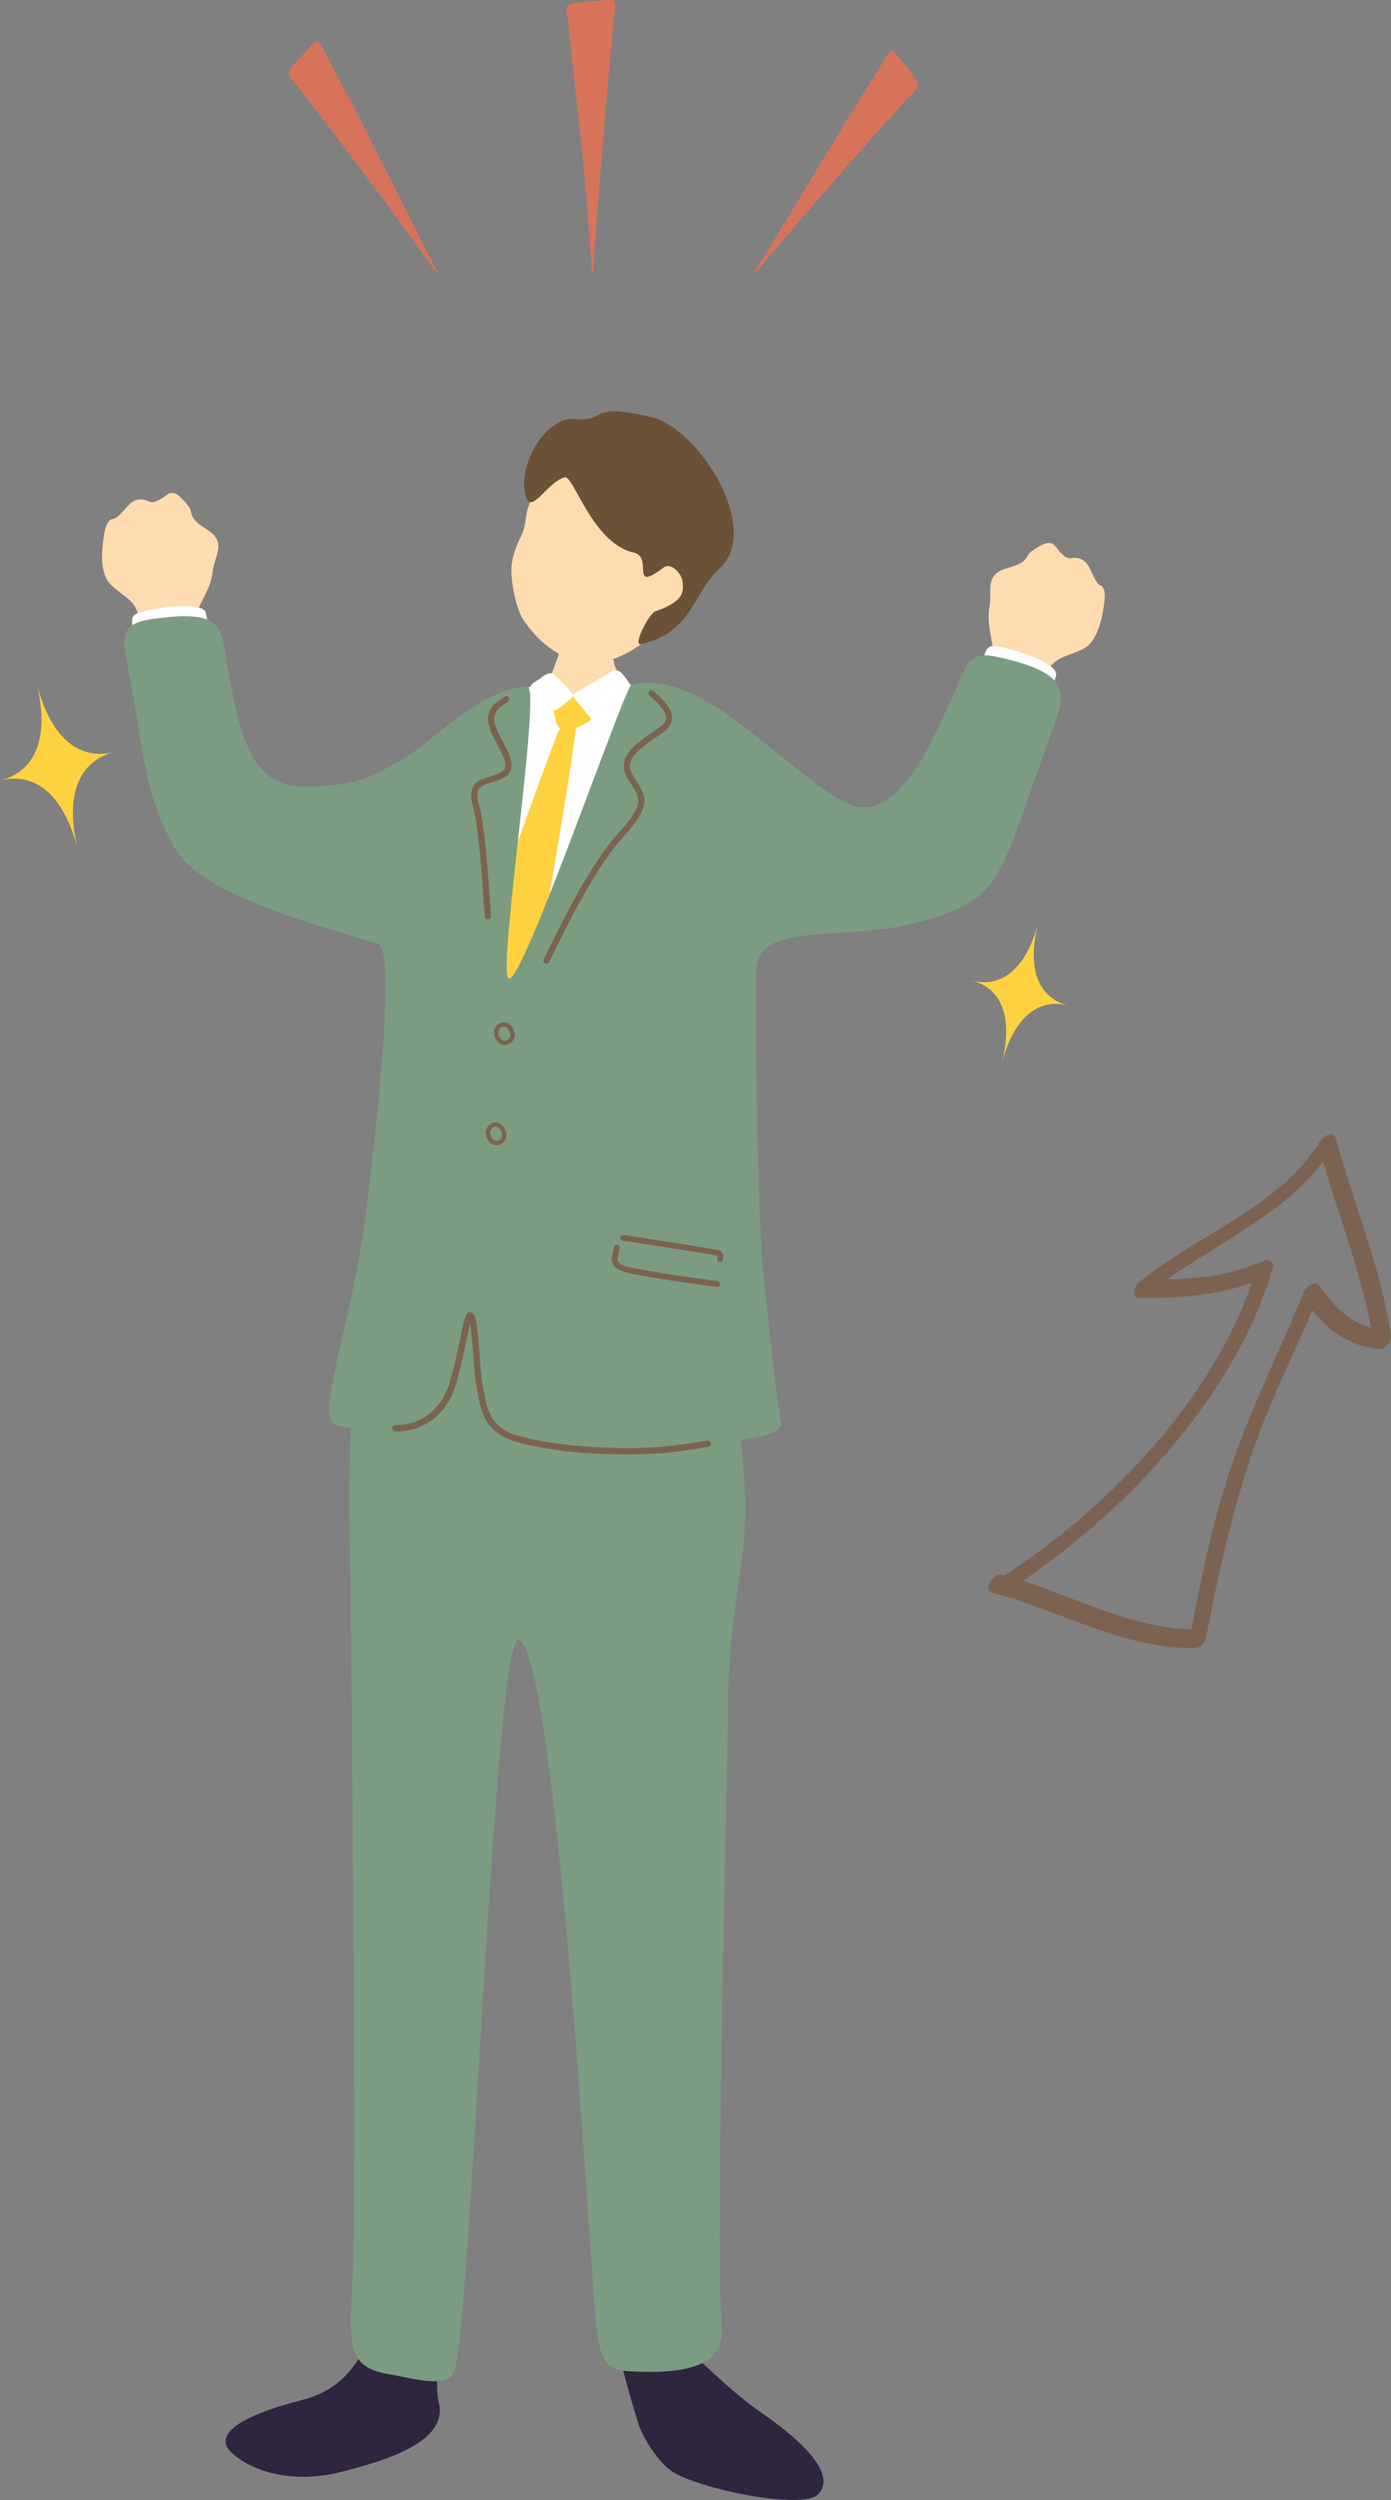 <?xml version="1.0" encoding="UTF-8"?><svg id="_レイヤー_2" xmlns="http://www.w3.org/2000/svg" width="141.91" height="254.87" viewBox="0 0 141.91 254.87"><rect x="0" y="0" width="141.91" height="254.87" fill="#808080" stroke="none"/><defs><style>.cls-1{fill:#ffdbb0;}.cls-2{fill:#d8735b;}.cls-3{fill:#2f253f;}.cls-4{fill:#fff;}.cls-5{fill:#fdd23e;}.cls-6{fill:#6b5136;}.cls-7{fill:#7c6351;}.cls-8{fill:#7c9c81;}</style></defs><g id="_料金"><path class="cls-1" d="M101.29,66.24c-.07-1.22-.65-2.71-.34-4.38.31-1.67-.59-3.28,1.83-3.95,2.42-.67,1.7-1.23,2.53-1.76.83-.53,1.78-1.24,2.39-.43.61.81,1.08,1.27,1.6,1.18.52-.09,1.31,0,1.77.84.46.84.7,1.72,1.2,1.94.5.22.51,1.1.36,1.99-.15.9-.5,3.65-2.12,4.48-1.62.83-2.94.76-3.72,2.44-.12.26-.24,1.21-.46,1.95-.7,1.55-6.7-.5-5.97-2.41.19-.7.95-1.59.94-1.88Z"/><path class="cls-4" d="M107.73,68.9c-.47,1.46.03,3.36-2.14,2.75-2.17-.61-6.4-1.46-5.73-2.76.67-1.31.26-3.16,1.66-3.02,1.4.14,6.64,1.71,6.21,3.03Z"/><path class="cls-1" d="M20.1,62.38c.42-1.15,1.41-2.4,1.6-4.1.18-1.69,1.52-2.97-.61-4.31-2.12-1.34-1.27-1.67-1.91-2.42-.64-.75-1.34-1.71-2.16-1.1-.82.6-1.4.9-1.87.66-.47-.24-1.25-.38-1.93.29-.68.67-1.17,1.45-1.71,1.51-.54.06-.8.9-.92,1.8-.12.9-.58,3.64.73,4.91,1.31,1.27,2.6,1.58,2.85,3.41.04.28-.12,1.22-.13,2,.22,1.68,6.55,1.47,6.41-.58.02-.72-.45-1.8-.35-2.07Z"/><path class="cls-4" d="M21.01,62.54c.21,1.52,1.48,3.02-.74,3.4-2.22.39-6.4,1.45-6.36-.02s-1.13-2.96.19-3.44,6.72-1.32,6.91.06Z"/><path class="cls-1" d="M66.13,65.09c-2.79,2.41-5.84,2.95-7.91,2.14s-3.72-2.3-4.99-4.29c-.89-1.9-1.15-4.38-1.03-5.36.11-.9.43-1.89.89-2.77,1.07-2.07-.28-2.55,2.79-6.38.93-1.16,2.41-3.88,8.13-2.04,5.02,1.61,13.18,12.01,2.11,18.7Z"/><path class="cls-6" d="M57.57,48.67c-1.69.49-3.25,3.62-3.85,2.13-1.14-2.88,1.77-8.41,4.98-8.08,3.3.34,1.17-1.79,7.8-.18,4.84,1.18,11.24,11.42,6.94,15.38-2.84,2.62-2.76,6.5-8.01,7.75-.98.23.83-3.17,1.42-3.34,2.91-1.01,2.87-1.96,2.8-2.93s-1.22-2.09-1.93-1.55c-3.56,2.68-1.01-1.06-3.06-1.51-4.3-.96-6.18-8.09-7.09-7.67Z"/><path class="cls-1" d="M61.86,62.73c-.24,0-3.36.33-3.65.31-.1.54-1.39,4.17-1.63,4.85-1.2,3.37-3.78,7.41-4.07,7.75,3.54,3.06,13.35,4.18,15.59,1.26-.63-.31-5.12-7.9-5.42-9.19-.22-.94-.8-4.62-.81-4.98Z"/><path class="cls-4" d="M51.26,71.8c.25-.83,4.46-2.82,5.06-2.04.47.61,1.9,1.49,3.03,1.01,1.27-.54,2.21-1,2.66-1.22.85-.41,5.03,1.05,5.89,1.45.25.1,3.02,3.93,3.23,5.23.22,6.96-1.36,9.94-.15,16.88-.09.58.05,2.32.17,3.4.2,1.75,1.71,16.37,1.84,19.46.18,4.25-2.92,19.2-4.76,19.17-1.83-.03-14.75,1.23-16.74,1.07-1.99-.16-8.1.05-8.12-.83-.02-.68.7-30.58,1.99-37.58,1.75-9.44,4.01-17.13,5.91-26.01Z"/><path class="cls-5" d="M59.66,71.5c-.65-.42-.61-.64-1.55-.5s-1.93.64-1.61,1.66c.31.98.22,1.65,1.17,1.79.78.12,1.79-.6,2.36-.87.57-.28.53-1.43-.36-2.08Z"/><path class="cls-4" d="M64.6,70.45c-.19-.63-1.05-1.77-1.34-1.96-.29-.19-.59-.25-1.28.2-.69.45-1.53.9-2.08,1.26-.6.39-1.7.76-1.36,1.17.56.67,1.52,1.85,1.9,2.31.23.28,1.72-.55,2.71-1.17.99-.62,2-.77,1.45-1.82Z"/><path class="cls-4" d="M55.28,69.03c.28-.25.99-.58,1.26-.27.26.3,1.27,1.23,1.58,1.62.29.36.49.45.25.71-.66.69-1.95,1.64-2.22,1.37-.46-.47-1.07-1.01-1.4-1.42s-.59-.69-.6-1.06c0-.3.66-.54,1.13-.94Z"/><path class="cls-5" d="M58.75,74.09c-.16,2.86-4.44,27.26-4.74,29.14-.3,1.89-5.06,7.15-6.06,7.77-1,.62-.87-4.83-.72-7.49.18-3.11,9.02-27.34,9.73-28.9.71-1.56,1.79-1.6,1.78-.53Z"/><path class="cls-3" d="M65.12,247.05c-1.24-3.99-3.27-10.84-1.66-11.37,2.93-.96,8.7,6.45,13.96,10.11,1.87,1.31,8.49,5.87,6.06,8.49-1.57,1.68-12.4-.59-14.94-2.34-1.55-1.07-3.05-3.65-3.43-4.89Z"/><path class="cls-3" d="M44.78,245.03c-.22-.96-.24-2.09-.14-3.32.31-3.88,1.87-8.75,2.76-12.34-2.89-3.53-5.55-4.19-7.67,3.12-2.12,7.31-3.96,10.94-8.97,12.2-.05.01-.09.02-.14.04-4.96,1.27-9.42,3.26-6.86,5.44,2.59,2.21,6.8,2.93,11.15,1.81,4.35-1.12,10.77-2.98,9.87-6.97Z"/><path class="cls-8" d="M42.58,129.91c-8.49-1.26-6.81,23.99-6.78,34.5.01,3.81.64,59.76.17,67.92-.4,7.02-.45,9.03,3.78,9.73,2.73.45,6.13,1.59,6.67-.55,1.73-6.86,4.05-75.52,6.52-74.32,3.55,1.73,6.68,53.38,7.76,68.5.43,5.96,1.49,5.99,4.45,6.1,5.48.19,8.71-.91,8.47-4.42-.68-9.88.63-58.52.63-62.04,0-14.3,2.7-15.34,1.43-27.43-1.79-16.95-4.43-16.94-11.51-16.73-5.73.17-21.59-1.28-21.59-1.28Z"/><path class="cls-8" d="M107.08,75.14c1.38-3.81,2.79-6.08-3.88-7.82-4.46-1.16-4.04-.61-6.3,4.31-1.75,3.78-5.4,12.68-10.39,10.29-2.99-1.43-4.73-3.31-11.29-8.32-3.85-2.94-7.56-4.55-10.78-3.82-.7.16-11.02,30.32-12.52,29.98-1.26-.29,3.36-29.79,1.89-29.77-4.67.06-10.1,6.09-13.09,7.61-1.97,1-3.72,2.73-10.1,2.57-5.15-.13-6.23-5.69-7.44-12.3-.68-3.72,0-5.82-7.59-4.77-4.28.59-2.81,2.62-1.89,8.43.91,5.67,1.44,10.52,4.31,15.19,3.15,5.14,17.56,8.39,20.58,9.54,2.06.78-.76,24.17-1.58,29.69-1.41,9.52-4.76,18.55-2.85,19.29,1.96.76,12.74.62,19.4,1.29,10.6,1.06,26.75,1.05,26.13-1.54-.46-1.92-1.31-10.55-1.82-15.06-.5-4.39-.88-24.74-.73-30.94.12-5.09,8.52-3.04,15.8-4.8,9.5-2.3,8.81-4.32,14.15-19.03Z"/><path class="cls-7" d="M55.67,98.22s-.05-.02-.07-.03c-.15-.08-.21-.27-.13-.42.11-.21.3-.6.56-1.12,1.27-2.59,4.24-8.66,7.13-11.8,2.59-2.81,2.12-3.54,1.33-4.74-.2-.31-.43-.65-.62-1.06-.92-1.93,1.09-3.31,2.72-4.42.28-.19.56-.38.81-.57.35-.26.53-.53.55-.83.04-.76-.95-1.65-1.54-2.18l-.15-.14c-.13-.12-.14-.31-.02-.44.12-.13.31-.13.44-.02l.15.14c.72.65,1.8,1.62,1.74,2.68-.03.49-.3.93-.8,1.31-.26.19-.54.38-.83.58-1.87,1.28-3.15,2.29-2.5,3.63.18.37.38.69.58.99.94,1.45,1.38,2.48-1.4,5.5-2.83,3.07-5.77,9.09-7.03,11.66-.26.53-.45.92-.57,1.14-.07.13-.22.19-.35.15Z"/><path class="cls-7" d="M49.79,93.71c-.17.01-.32-.11-.34-.28-.02-.27-.05-.69-.09-1.23-.17-2.55-.53-7.86-1.1-9.96-.64-2.33.49-2.69,1.69-3.07.3-.09.61-.19.94-.33.34-.15.55-.33.63-.55.19-.55-.29-1.46-.84-2.51-.11-.21-.23-.43-.35-.66-1.11-2.17-.42-3.15,1.16-4.11.15-.09.34-.04.43.1.09.15.04.34-.1.43-1.38.84-1.84,1.51-.93,3.29.12.22.23.44.34.65.65,1.23,1.17,2.2.88,3.01-.14.4-.46.7-.97.92-.34.15-.68.25-.99.35-1.21.38-1.76.56-1.27,2.31.59,2.16.95,7.51,1.13,10.08.04.54.06.96.09,1.22.01.17-.11.32-.28.34Z"/><path class="cls-7" d="M73.17,131.19c.14,0,.26-.11.28-.26.02-.16-.1-.31-.26-.33-1.28-.16-6.54-.88-8.82-1.38-.72-.16-1.16-.36-1.31-.61-.13-.21-.05-.49.04-.81.05-.19.1-.37.12-.56.02-.16-.1-.31-.26-.33-.16-.02-.31.1-.33.26-.02.16-.06.31-.1.47-.11.4-.23.85.03,1.28.24.4.78.69,1.69.89,2.3.51,7.58,1.23,8.87,1.39.02,0,.03,0,.05,0Z"/><path class="cls-7" d="M73.47,128.66c.14,0,.25-.1.28-.24.06-.3.07-.54-.07-.73-.15-.22-.41-.26-.79-.33l-.25-.04c-1.02-.18-5.61-.9-7.83-1.24l-1.19-.18c-.16-.02-.31.09-.34.25-.02.16.09.31.25.34l1.19.18c2.21.34,6.8,1.05,7.81,1.23l.26.04c.17.03.36.06.41.09,0,0,0,.05-.04.27-.03.16.08.32.24.35.02,0,.05,0,.07,0Z"/><path class="cls-7" d="M51.44,106.54s-.02,0-.03,0c-.39-.01-.79-.37-.95-.86-.16-.49-.03-.96.36-1.26h0c.26-.21.57-.26.88-.15.39.14.69.53.8,1.03.06.29-.02.6-.22.85-.21.25-.51.4-.84.4ZM51.09,104.76c-.32.25-.27.6-.21.78.11.33.37.55.54.56.21,0,.39-.08.51-.24.12-.14.16-.32.13-.47-.08-.35-.28-.62-.52-.71-.16-.06-.31-.03-.46.08h0Z"/><path class="cls-7" d="M64.14,148.28c-.23,0-.46,0-.7,0-4.11-.06-7.49-.44-10.33-1.16-3.68-.93-4.03-3.02-4.52-5.9l-.09-.55c-.06-.36-.12-1.17-.19-2.1-.07-1.02-.19-2.69-.35-3.61-.12.48-.27,1.17-.4,1.81-.28,1.35-.63,3.02-1.08,4.48-.92,2.94-3.19,4.69-6.09,4.69-.02,0-.04,0-.06,0-.18,0-.33-.15-.33-.33,0-.18.15-.33.33-.33.02,0,.04,0,.05,0,2.59,0,4.63-1.58,5.46-4.23.45-1.43.79-3.08,1.07-4.42.49-2.36.61-2.86,1.07-2.86.54,0,.69.71.98,4.75.07.92.12,1.71.18,2.04l.09.55c.48,2.83.76,4.54,4.03,5.37,2.79.71,6.12,1.08,10.17,1.14,3.84.06,6.37-.37,8.61-.74l.12-.02c.18-.03.35.09.38.27.03.18-.09.35-.27.38l-.12.02c-2.13.35-4.52.75-8.02.75Z"/><path class="cls-7" d="M50.6,116.75s-.02,0-.03,0c-.39-.01-.79-.37-.95-.86-.16-.49-.03-.96.36-1.26h0c.26-.21.57-.26.87-.15.39.14.69.53.8,1.03.06.29-.02.6-.22.85-.21.25-.51.4-.84.4ZM50.25,114.97c-.32.25-.27.6-.21.78.11.33.37.55.54.56.21.01.39-.08.52-.24.12-.14.16-.32.13-.47-.08-.35-.28-.62-.52-.71-.15-.06-.31-.03-.46.08h0Z"/><path class="cls-2" d="M31.18,5.27c1.45-1.48,1.04-1.66,2.61,1.26,2.48,4.59,9.3,18.3,10.31,20.18,1.41,2.62.34.98-2.43-2.87-2.66-3.69-7.63-10.32-11.15-14.84-1.22-1.57-1.77-1.25.66-3.72Z"/><path class="cls-2" d="M92.11,6.38c-1.33-1.58-.9-1.74-2.7,1.05-2.83,4.39-10.68,17.52-11.84,19.32-1.61,2.51-.41.95,2.65-2.67,2.93-3.48,8.41-9.7,12.27-13.94,1.34-1.47,1.86-1.11-.37-3.76Z"/><path class="cls-2" d="M60.33.13c3-.25,2.53-.44,2.23,2.44-.59,5.76-1.85,21.48-1.96,23.85-.16,3.3-.22,1.12-.59-4.1-.35-5.01-1.36-13.5-2.02-19.79-.23-2.18-.82-2.14,2.34-2.4Z"/><path class="cls-5" d="M11.67,76.67c-3.73.93-5.07,4.53-3.72,10-1.35-5.47-4.22-8.03-7.95-7.1,3.73-.93,5.07-4.53,3.72-10,1.35,5.47,4.22,8.03,7.95,7.1Z"/><path class="cls-5" d="M108.99,102.52c-3.15-.82-5.61,1.32-6.81,5.94,1.2-4.62.1-7.68-3.05-8.5,3.15.82,5.61-1.32,6.81-5.94-1.2,4.62-.11,7.68,3.05,8.5Z"/><path class="cls-7" d="M141.9,136.15c-1.02-6.9-3.75-13.36-5.61-20.04-.26-.92-1.27-.31-1.59.21-4.18,6.76-12.53,9.52-18.48,14.4-.43.35-.9,1.61.06,1.61,4.01,0,7.73-.21,11.43-1.55-4.14,12.06-14.78,23.09-25.26,29.83-.07-.02-.13-.04-.2-.06-.89-.23-2.03,1.46-1,1.81.4.13.8.27,1.2.4.1.03.2.04.29.03,6.38,1.94,12.3,5.32,19.15,5.22.64,0,1.07-.6,1.18-1.17,1.14-6.03,2.47-11.97,4.36-17.8,1.72-5.31,4.25-10.32,6.46-15.45,1.78,2.18,3.84,3.67,6.84,3.95.66.06,1.26-.8,1.17-1.39ZM134.62,131.14c-.53-.74-1.4.09-1.63.65-2.36,5.77-5.17,11.34-7.22,17.24-1.93,5.55-3.13,11.33-4.23,17.09-6.09-.2-11.48-3.11-17.2-4.95,10.95-7.45,21.7-19.08,25.49-31.78.21-.71-.33-1.1-.97-.82-3.18,1.42-6.4,1.77-9.75,1.85,5.42-3.84,11.78-6.68,15.87-11.96,1.67,5.63,3.81,11.14,4.89,16.92-2.26-.65-3.82-2.24-5.25-4.24Z"/></g></svg>